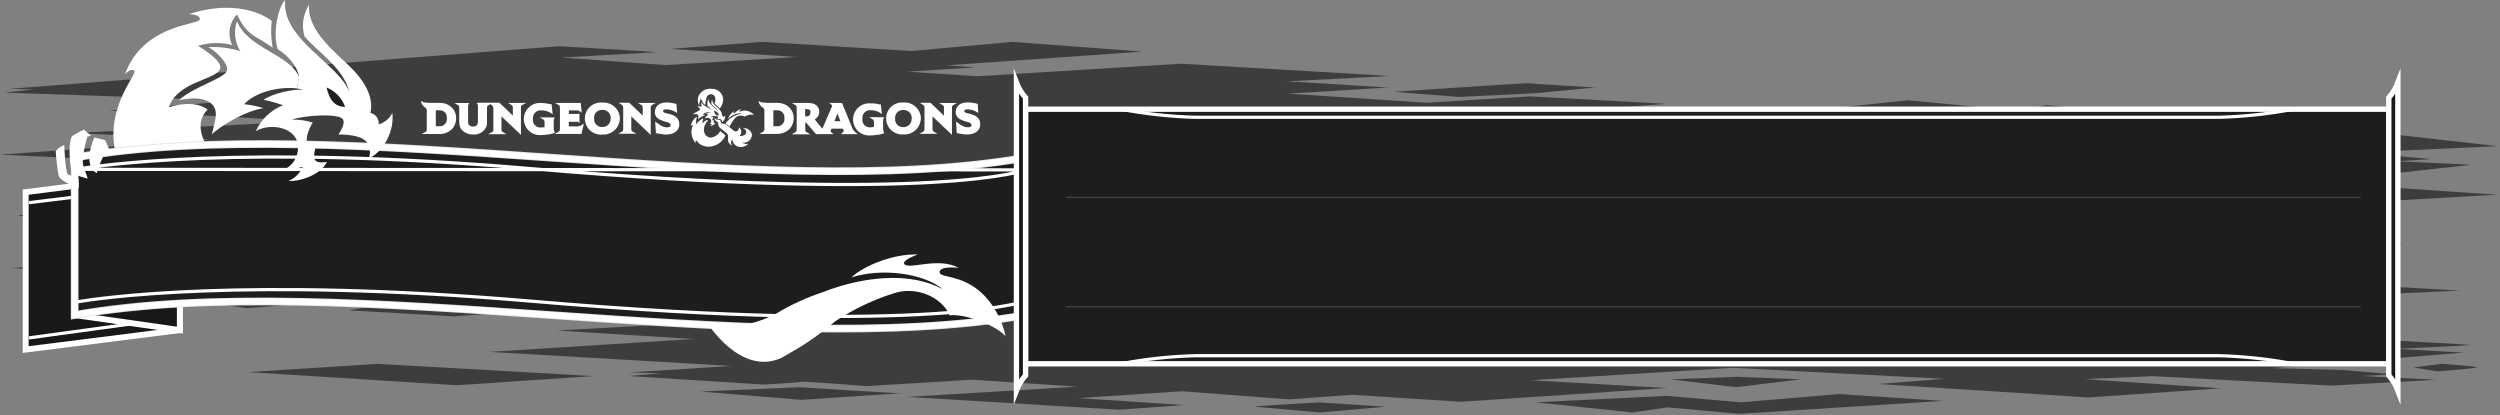 <svg width="584" height="97" viewBox="0 0 584 97" fill="none" xmlns="http://www.w3.org/2000/svg">
<rect x="0" y="0" width="584" height="97" fill="#808080" stroke="none"/>
<g id="Iformation dataless">
<g id="backing">
<path id="Vector" d="M2.17 20.75L130.6 10.79L153.6 12.17L131.24 13.44L155.42 15.2L186.1 13.31L156.6 11.42L178.05 9.78L212.9 11.92L236.43 9.78L266.85 12.05L221.22 15.26L227.75 15.74L211.95 16.74L228.37 17.81L275.88 14.88C275.88 14.88 324.96 17.75 324.6 17.75C324.24 17.75 300.7 19 300.7 19L324.3 20.45L300.83 21.87L333.24 24L357.39 22.52L389.14 24.25L332.65 28.57L372.3 31.72L404.68 25.42L430.94 29.58L442.51 27.58L423.92 25.69L445.76 23.42L470.85 25.82L478.26 24.56L505.17 27.21L528.83 27.96L583.31 34.14L550.54 35.65L567.97 37.16L559.84 37.67L577.26 38.49L540.26 42.58L583.26 45.48L543.34 47.75L556.08 49.83L532.23 52.35L546.01 54.35L561.35 56.87L545.49 57.12L533.27 58.12L546.01 61.27L494.46 63.27L574.6 67.89L535.53 69.66L523.96 72.11L547.03 75L513.1 76L527.01 77.83C527.01 77.83 577.65 80.48 577.2 80.6C576.75 80.72 559.78 81.48 559.78 81.48L575.51 82.37L530.85 86L547.49 86.44L552.56 86.88L559.32 87.45L551.71 87.83C551.91 87.83 569.14 88.71 569.14 88.71L544.6 90.08C544.6 90.08 503.2 87.87 502.81 87.87C502.42 87.87 487.01 88.56 487.01 88.56L518.8 90.71L487.86 92.85L438.86 89.7L454.13 88.5L404.93 85.92L357.6 88.82L389.32 90.64L341.22 93.86L315.93 92.22L301.18 93.29L276.08 91.4L251.98 93L276.49 94.63L261.28 95.71L212.01 92.71L251.6 90.33L227.1 88.69L202.45 90.2C202.45 90.2 187.69 89 187.04 89.2C186.39 89.4 178.4 89.83 178.4 89.83L146.74 87.83L154.54 87.2L147.07 87L170.79 85.49L114.37 82.2L162.02 79.2L130.1 77.2L154.1 75.88L146.6 75.33L165.14 74C165.14 74 147.72 70.92 146.81 71L105.86 73.9L81.48 72.49L106.31 68.08L57.69 72L39.36 69.34L54.76 65.34L2.76 62.63L29.15 60.49L5.75 59.67L35.98 54.5L4.12 50.37L32.73 45.71L60.35 44.71L19.27 43.71L40.85 42L51.51 38.53L0.16 36.13L49.11 32.53L17.11 31.08L72.11 28.31L25.51 25.79L55.74 23.52L1.07 21.63L7.79 20.89L2.17 20.75Z" fill="#3D3D3D"/>
<path id="Vector_2" d="M58.03 86.92L88.11 85C88.11 85 139.11 87.86 138.47 87.86C137.83 87.86 106.74 90 106.74 90L58.03 86.92Z" fill="#3D3D3D"/>
<path id="Vector_3" d="M163.69 91.46L186.69 90.46C186.69 90.46 211.05 91.98 210.79 91.89C210.53 91.8 187.21 93.41 187.21 93.41L163.69 91.46Z" fill="#3D3D3D"/>
<path id="Vector_4" d="M292.91 95C293.52 94.83 308.08 94 308.08 94L323.77 95L308.34 96.35L292.91 95Z" fill="#3D3D3D"/>
<path id="Vector_5" d="M358.7 93.98L389.21 92.47L406.71 93.98L429.68 92.05L453.78 93.65L406.24 96.67L389.55 95.16L381.32 96.34L358.7 93.98Z" fill="#3D3D3D"/>
<path id="Vector_6" d="M390.25 88.61L405.76 88.02L420.67 88.61L405.46 90.45L390.25 88.61Z" fill="#3D3D3D"/>
<path id="Vector_7" d="M563.76 85.83L570.44 84.99C570.44 84.99 578.84 85.58 578.58 85.83C578.32 86.08 569.4 86.76 569.4 86.76L563.76 85.83Z" fill="#3D3D3D"/>
<path id="Vector_8" d="M325.6 21.44C325.6 21.44 356.67 19.36 356.93 19.44C357.19 19.52 372.6 20.44 372.6 20.44L358.88 21.76L340.81 22.65L325.6 21.44Z" fill="#3D3D3D"/>
</g>
<path id="Vector_9" d="M63.47 4.91C63.243 6.983 63.317 9.078 63.69 11.13C63.69 11.13 61.61 9.66 59.34 8.41C57.995 7.496 56.893 6.267 56.13 4.83C55.65 4 55.36 3.38 55.36 3.38C54.467 4.312 53.882 5.495 53.683 6.77C53.485 8.046 53.682 9.351 54.25 10.51C51.616 9.844 48.851 9.907 46.25 10.69C55.57 16.59 50.62 17.07 45.25 19.53C39.88 21.99 39.49 25.05 39.49 25.05C45.91 23.05 48.49 25.62 48.49 25.62C45.04 28.82 48.12 33.81 48.12 33.81C51.48 40.03 59.8 42.68 67.24 43.81C71.842 44.469 76.496 44.69 81.14 44.47L64.14 49.57L48.9 53.24C48.9 53.24 33.77 51.67 28.22 39.29C22.67 26.91 32.37 17.19 31.39 16.52C30.41 15.85 29.29 17.27 29.17 17.41C33.39 5.73 46.1 5.86 46.61 4.62C47.12 3.38 44.1 3.3 44.1 3.3C57.01 -0.81 63.47 4.91 63.47 4.91Z" fill="white"/>
<path id="Vector_10" d="M175.64 68.65C175.592 68.799 175.58 68.957 175.604 69.112C175.628 69.266 175.689 69.413 175.78 69.54C176 69.85 181.29 77.32 188.18 77.32C189.756 77.317 191.308 76.929 192.7 76.19C193.3 75.82 193.87 75.45 194.37 75.11C197.384 73.228 200.21 71.062 202.81 68.64L175.64 68.65Z" fill="#181818"/>
<path id="Vector_11" d="M6 44.88V81.66L42.01 77.11V40.33L6 44.88Z" fill="#181818"/>
<path id="Vector_12" d="M6 44.88V81.66L42.01 77.11V40.33L6 44.88Z" stroke="white" stroke-width="1.38" stroke-miterlimit="10"/>
<path id="Vector_13" d="M6.78 78.93L42.01 74.1M6.78 47.34L42.01 43.01L6.78 47.34Z" stroke="white" stroke-width="0.75" stroke-miterlimit="10"/>
<path id="Vector_14" d="M42.01 40.33L17.44 36.82V73.6L42.01 77.11V40.33Z" fill="#181818"/>
<path id="Vector_15" d="M42.01 40.33L17.44 36.82V73.6L42.01 77.11V40.33Z" stroke="white" stroke-width="1.38" stroke-miterlimit="10"/>
<path id="Vector_16" d="M239.66 73.59C177.01 84.59 80.09 62.59 17.44 73.59V36.82C80.09 25.82 177.01 47.82 239.66 36.82V73.59Z" fill="#1D1D1D" stroke="#E2E2E2" stroke-width="1.8" stroke-miterlimit="10"/>
<path id="Vector_17" d="M239.66 73.59C177.01 84.59 80.09 62.59 17.44 73.59V36.82C80.09 25.82 177.01 47.82 239.66 36.82V73.59Z" stroke="white" stroke-width="1.38" stroke-miterlimit="10"/>
<path id="Vector_18" d="M240.63 70.04C240.63 70.04 219.83 78.54 124.3 70.37C56.74 64.6 23.01 69.66 17.84 70.54M239.66 39.68C239.66 39.68 219.5 47.57 124.01 39.39C56.53 33.62 22.84 38.68 17.63 39.56L239.66 39.68Z" stroke="white" stroke-width="0.75" stroke-miterlimit="10"/>
<path id="Vector_19" d="M558.01 25.51H239.56V84.98H558.01V25.51Z" fill="#1D1D1D"/>
<path id="Vector_20" d="M558.01 25.51H239.56V84.98H558.01V25.51Z" stroke="white" stroke-width="1.25" stroke-miterlimit="10"/>
<path id="Vector_21" d="M237.44 19.32V91.19C237.937 89.906 238.658 88.721 239.57 87.69V22.82C238.66 21.789 237.942 20.604 237.45 19.32" fill="#181818"/>
<path id="Vector_22" d="M237.44 19.32V91.19C237.937 89.906 238.658 88.721 239.57 87.69V22.82C238.656 21.79 237.935 20.605 237.44 19.32V19.32Z" stroke="white" stroke-width="1.25" stroke-miterlimit="10"/>
<path id="Vector_23" d="M560.14 19.32V91.19C559.648 89.906 558.93 88.721 558.02 87.69V22.82C558.936 21.792 559.657 20.606 560.15 19.32" fill="#231F20"/>
<path id="Vector_24" d="M560.14 19.32V91.19C559.648 89.906 558.93 88.721 558.02 87.69V22.82C558.932 21.791 559.65 20.605 560.14 19.32Z" fill="#181818" stroke="white" stroke-width="1.25" stroke-miterlimit="10"/>
<path id="Vector_25" d="M535.8 25.51C530.04 26.609 524.201 27.241 518.34 27.4H279.24C273.379 27.241 267.54 26.609 261.78 25.51M261.78 84.98C267.54 83.881 273.379 83.249 279.24 83.09H518.34C524.201 83.249 530.04 83.881 535.8 84.98H261.78Z" stroke="white" stroke-width="0.75" stroke-miterlimit="10"/>
<path id="Vector_26" d="M76.31 20.45C77.323 20.854 78.236 21.471 78.989 22.259C79.741 23.048 80.315 23.99 80.67 25.02C77.78 24.94 76.92 22.79 76.31 20.45Z" fill="#231F20"/>
<path id="Vector_27" d="M234.89 78.53C234.24 75.13 231.76 69.53 226.95 66.66C222.95 64.25 219.5 64.77 219.49 63.57C219.49 62.04 223.91 62.57 223.91 62.57C219.11 59.91 212.22 63.16 211.23 61.64C210.65 60.73 214.44 59.44 214.44 59.44C208.58 59.24 201.66 62.16 198.89 64.8C205.89 62.54 215.72 63.8 220.25 67.57C218.33 66.552 216.266 65.83 214.13 65.43C206.19 63.89 197.36 66.17 192.05 68.31C188.354 69.532 184.805 71.162 181.47 73.17C177.47 75.4 170.19 77.47 165.23 75.44C165.23 75.44 173 87.95 182.54 83.6C183.24 83.22 183.91 82.83 184.54 82.45C188.263 80.357 191.77 77.902 195.01 75.12C199.39 72.195 204.174 69.924 209.21 68.38C210.668 67.962 212.197 67.853 213.7 68.06C217.47 68.55 220.7 70.89 221.83 73.68C224.74 73.19 232.13 75.55 234.9 78.53" fill="white"/>
<path id="Vector_28" d="M69.59 33.65C68.79 29.47 62.82 28.76 59.75 30.65C61.002 27.874 63.287 25.697 66.12 24.58C64.636 24.049 63.115 23.628 61.57 23.32C63.57 21.86 68.38 20.77 70.84 20.97C70.358 20.837 69.867 20.74 69.37 20.68L69.84 17.96C69.57 15.69 67.44 13.08 64.9 11.51C63.64 8.03 64.9 1.69 66.61 0C65.73 9.19 79.01 14.77 81.63 21.49C80.17 15.75 74.01 11.97 71.13 8.49C70.771 7.255 70.68 5.957 70.865 4.684C71.049 3.411 71.505 2.192 72.2 1.11C71.7 7.19 78.37 12.19 81.91 15.73C86.09 19.87 87.2 23.47 86.52 26.37C87.117 26.5 87.644 26.845 88.002 27.339C88.36 27.834 88.523 28.443 88.46 29.05C89.148 28.852 89.788 28.512 90.337 28.052C90.886 27.592 91.334 27.023 91.65 26.38C92.19 30.95 89.27 35.66 86.13 37.01C86.381 36.386 86.47 35.709 86.389 35.041C86.309 34.373 86.062 33.737 85.67 33.19C84.33 31.52 80.38 31.38 79.04 31.43C79.04 31.43 80.76 29.13 80.14 27.93C79.39 26.43 71.64 26.85 68.14 27.93C69.808 27.9 71.469 28.139 73.06 28.64C72.49 29.41 70.97 32.64 71.96 33.64C72.8 34.51 73.96 33.22 74.14 33.05C74.03 33.37 72.86 36.64 73.67 37.47C74.48 38.3 76.38 37.79 76.38 37.79C75.13 40.58 70.57 42.39 67.38 42.29C68.877 41.636 70.078 40.449 70.75 38.96C69.517 39.35 68.215 39.472 66.93 39.32C67.882 38.737 68.639 37.883 69.104 36.868C69.569 35.852 69.72 34.722 69.54 33.62L69.59 33.65ZM80.62 24.99C80.265 23.96 79.691 23.018 78.939 22.229C78.186 21.441 77.273 20.823 76.26 20.42C76.87 22.76 77.72 24.91 80.62 24.99Z" fill="white"/>
<path id="Vector_29" d="M53.01 16.53C53.53 14.76 50.01 11.62 48.64 11.01C51.165 10.879 53.694 11.194 56.11 11.94C55.477 10.9 55.081 9.734 54.95 8.525C54.819 7.315 54.955 6.091 55.35 4.94C57.88 11.34 67.61 12.66 69.86 17.94L69.39 20.66C65.55 20.18 59.88 21.29 57.02 24.35C58.564 24.502 60.088 24.811 61.57 25.27C57.24 25.89 51.28 29.58 49.49 31.36C50.02 28.96 50.78 26.95 50.24 25.49C49.48 23.43 46.94 22.49 41.82 23.36C45.34 20.19 52.45 18.33 53.01 16.53Z" fill="white"/>
<path id="Vector_30" d="M24.55 32.73L25.55 34.9C24.16 35.13 22.6 40.44 22.6 40.44C19.05 38.44 22.04 32.12 22.04 32.12L24.55 32.73Z" fill="white"/>
<path id="Vector_31" d="M249.07 46.09H551.47" stroke="#4A4949" stroke-width="0.25"/>
<path id="Vector_32" d="M249.07 71.67H551.47" stroke="#4A4949" stroke-width="0.25"/>
<path id="Vector_33" d="M15.01 33.9C15.01 33.9 15.22 40.2 15.89 40.76L18.34 41.76L18.41 43.91C18.41 43.91 14.03 42.56 13.67 40.91C13.356 39.059 13.136 37.193 13.01 35.32C13.514 34.652 14.213 34.156 15.01 33.9Z" fill="white"/>
<path id="Vector_34" d="M16.82 31.82C17.694 31.2 18.641 30.689 19.64 30.3L21.26 31.69L20.42 31.93C20.42 31.93 18.87 36.84 19.5 38.87L20.5 41.71C20.5 41.71 17.19 41.07 16.68 39.85C16.68 39.85 15.62 34.33 16.8 31.85" fill="white"/>
<path id="DNDlogo" d="M175.64 31.6C175.617 31.865 175.539 32.123 175.409 32.355C175.28 32.588 175.102 32.79 174.888 32.949C174.675 33.108 174.43 33.219 174.17 33.276C173.91 33.334 173.641 33.335 173.38 33.28C173.58 33.438 173.815 33.547 174.065 33.598C174.315 33.648 174.574 33.639 174.82 33.57C174.528 33.885 174.157 34.117 173.746 34.24C173.334 34.363 172.897 34.373 172.48 34.27C172.097 34.166 171.756 33.945 171.503 33.639C171.251 33.333 171.099 32.956 171.07 32.56C170.973 32.653 170.896 32.765 170.844 32.889C170.791 33.013 170.764 33.146 170.764 33.28C170.764 33.414 170.791 33.547 170.844 33.671C170.896 33.795 170.973 33.907 171.07 34C170.814 33.922 170.584 33.774 170.408 33.572C170.231 33.371 170.114 33.124 170.07 32.86C169.99 32.27 170.33 31.61 169.7 31.08C169.32 30.76 168.75 30.3 168.38 30.02C167.61 29.43 167.9 29.02 167.73 28.69C167.56 28.36 167.27 28.32 167.08 28.1C166.993 28.001 166.939 27.878 166.925 27.748C166.911 27.617 166.937 27.485 167 27.37C166.991 27.496 167.028 27.621 167.106 27.721C167.184 27.821 167.296 27.888 167.42 27.91C167.7 28 167.94 27.91 168.19 28.06C168.44 28.21 168.34 28.67 168.55 28.82C168.76 28.97 169.22 28.82 169.63 29.09L171.34 30.46C171.449 30.587 171.6 30.671 171.765 30.698C171.93 30.724 172.1 30.692 172.243 30.606C172.387 30.519 172.495 30.385 172.55 30.227C172.604 30.069 172.601 29.896 172.54 29.74C172.711 29.837 172.857 29.974 172.965 30.139C173.072 30.304 173.139 30.492 173.158 30.688C173.178 30.884 173.15 31.082 173.077 31.265C173.005 31.448 172.889 31.611 172.74 31.74C173.3 31.86 174.32 31.62 174.32 30.83C174.299 30.618 174.211 30.419 174.069 30.261C173.927 30.102 173.738 29.994 173.53 29.95C173.784 29.911 174.043 29.924 174.292 29.989C174.541 30.054 174.774 30.169 174.976 30.327C175.178 30.486 175.346 30.684 175.469 30.91C175.592 31.135 175.667 31.384 175.69 31.64L175.64 31.6ZM163.55 25.64C163.62 25.38 163.07 24.92 162.87 24.83C163.25 24.799 163.633 24.837 164 24.94C163.9 24.787 163.834 24.613 163.808 24.432C163.782 24.25 163.797 24.065 163.85 23.89C164.26 24.89 165.73 25 166.09 25.79C166.034 25.587 165.937 25.398 165.805 25.234C165.672 25.071 165.507 24.936 165.32 24.84C165.231 24.552 165.203 24.248 165.238 23.949C165.272 23.649 165.368 23.36 165.52 23.1C165.43 24.48 167.46 25.26 167.88 26.26C167.63 25.41 166.69 24.86 166.24 24.35C166.181 24.166 166.161 23.972 166.184 23.781C166.206 23.589 166.27 23.405 166.37 23.24C166.32 24.16 167.37 24.88 167.9 25.39C168.43 25.9 168.73 26.53 168.64 26.97C168.73 26.989 168.81 27.04 168.865 27.114C168.92 27.187 168.947 27.278 168.94 27.37C169.043 27.336 169.138 27.281 169.219 27.209C169.3 27.137 169.365 27.049 169.41 26.95C169.451 27.267 169.399 27.588 169.26 27.876C169.122 28.163 168.903 28.404 168.63 28.57C168.666 28.475 168.677 28.373 168.661 28.273C168.645 28.173 168.603 28.079 168.54 28C168.33 27.75 167.74 27.75 167.54 27.76C167.54 27.76 167.79 27.41 167.69 27.23C167.59 27.05 166.4 27.1 165.88 27.29C166.133 27.275 166.386 27.302 166.63 27.37C166.54 27.49 166.33 27.99 166.49 28.13C166.65 28.27 166.81 28.03 166.81 28.03C166.81 28.03 166.63 28.57 166.76 28.7C166.89 28.83 167.17 28.7 167.17 28.7C167.027 28.92 166.832 29.1 166.601 29.224C166.37 29.348 166.112 29.412 165.85 29.41C166.07 29.305 166.244 29.124 166.34 28.9C166.153 28.962 165.956 28.986 165.76 28.97C165.902 28.879 166.013 28.747 166.079 28.592C166.145 28.437 166.163 28.265 166.13 28.1C165.99 27.48 165.13 27.4 164.64 27.7C164.811 27.278 165.142 26.94 165.56 26.76C165.339 26.683 165.111 26.627 164.88 26.59C165.28 26.34 165.739 26.202 166.21 26.19C165.845 26.114 165.466 26.126 165.106 26.225C164.746 26.324 164.415 26.507 164.14 26.76C164.373 26.777 164.604 26.814 164.83 26.87C164.165 27.056 163.555 27.399 163.05 27.87C163.145 27.587 163.173 27.285 163.13 26.99C163.01 26.68 162.62 26.55 161.85 26.71C162.37 26.21 163.43 25.9 163.5 25.62L163.55 25.64ZM167.94 26.95L167.87 26.72C167.804 26.543 167.7 26.382 167.565 26.249C167.43 26.116 167.268 26.014 167.09 25.95L166.76 25.83L166.86 26.15C166.94 26.43 167.09 26.95 167.7 26.95H167.94ZM144.8 27.67C144.789 28.19 144.673 28.702 144.458 29.175C144.244 29.649 143.936 30.074 143.553 30.426C143.17 30.777 142.72 31.047 142.229 31.22C141.739 31.392 141.219 31.464 140.7 31.43C140.181 31.477 139.659 31.415 139.165 31.248C138.672 31.081 138.219 30.814 137.835 30.463C137.45 30.111 137.143 29.684 136.933 29.207C136.723 28.731 136.615 28.216 136.615 27.695C136.615 27.174 136.723 26.659 136.933 26.183C137.143 25.706 137.45 25.279 137.835 24.927C138.219 24.576 138.672 24.309 139.165 24.142C139.659 23.976 140.181 23.913 140.7 23.96C141.216 23.923 141.735 23.991 142.224 24.16C142.713 24.328 143.164 24.593 143.549 24.939C143.933 25.286 144.244 25.706 144.462 26.175C144.681 26.644 144.802 27.153 144.82 27.67H144.8ZM142.66 27.67C142.683 27.402 142.647 27.131 142.554 26.878C142.462 26.625 142.315 26.396 142.125 26.205C141.934 26.015 141.705 25.868 141.452 25.776C141.199 25.683 140.928 25.647 140.66 25.67C140.4 25.658 140.141 25.703 139.9 25.801C139.658 25.899 139.442 26.049 139.264 26.239C139.086 26.429 138.952 26.655 138.87 26.902C138.788 27.149 138.761 27.411 138.79 27.67C138.763 27.933 138.794 28.199 138.881 28.449C138.967 28.699 139.107 28.927 139.291 29.118C139.475 29.308 139.698 29.456 139.945 29.552C140.191 29.647 140.456 29.687 140.72 29.67C140.981 29.676 141.24 29.628 141.481 29.529C141.722 29.429 141.94 29.281 142.12 29.093C142.301 28.904 142.44 28.681 142.53 28.436C142.619 28.191 142.657 27.93 142.64 27.67H142.66ZM106.55 27.67C106.553 28.493 106.278 29.293 105.77 29.94C105.538 30.217 105.265 30.456 104.96 30.65C104.212 31.133 103.329 31.364 102.44 31.31H98.52L98.69 31.21L99.4 30.81C99.61 30.68 99.7 30.56 99.7 30.11V25.9C99.7 25.44 99.57 25.31 99.39 25.18C99.122 25.016 98.889 24.8 98.707 24.544C98.525 24.288 98.397 23.997 98.33 23.69V23.58L98.43 23.64C98.641 23.767 98.871 23.861 99.11 23.92C99.828 24.026 100.555 24.063 101.28 24.03H102.78C103.421 24.03 104.054 24.178 104.63 24.46C105.218 24.752 105.711 25.205 106.053 25.766C106.394 26.327 106.57 26.973 106.56 27.63L106.55 27.67ZM104.38 27.63C104.415 27.387 104.395 27.14 104.322 26.906C104.249 26.672 104.124 26.458 103.957 26.279C103.791 26.099 103.586 25.96 103.358 25.87C103.13 25.78 102.884 25.742 102.64 25.76H101.8V29.49H102.64C102.883 29.507 103.128 29.47 103.355 29.381C103.582 29.291 103.786 29.153 103.953 28.974C104.12 28.796 104.245 28.583 104.318 28.351C104.392 28.118 104.413 27.872 104.38 27.63ZM156.38 26.63L156.08 26.56C155.37 26.4 154.9 26.27 154.9 25.97C154.897 25.927 154.904 25.885 154.919 25.845C154.935 25.805 154.959 25.769 154.99 25.74C155.205 25.589 155.468 25.521 155.73 25.55H155.96C156.753 25.642 157.512 25.927 158.17 26.38L158.01 24.25H157.87L157.53 24.16C157.081 24.062 156.627 23.989 156.17 23.94H155.73C154.06 23.94 153.09 24.7 152.98 26.09C152.956 26.433 153.028 26.776 153.187 27.082C153.345 27.387 153.585 27.642 153.88 27.82C154.492 28.129 155.136 28.37 155.8 28.54H155.93C156.29 28.65 156.71 28.87 156.65 29.29C156.65 29.51 156.54 29.74 155.85 29.74H155.52C154.916 29.64 154.351 29.373 153.89 28.97H153.83L153.45 28.69L153.06 28.41L153.22 31.12H153.36L153.7 31.2C153.95 31.2 154.78 31.39 155.2 31.42H155.61C157.44 31.42 158.61 30.54 158.68 29.18C158.75 27.82 157.94 27.02 156.38 26.64V26.63ZM134.57 29.52H132.87V28.46H134.46C134.649 28.427 134.841 28.427 135.03 28.46C135.13 28.512 135.216 28.588 135.28 28.68L135.36 28.79V26.52H135.3C135.24 26.556 135.176 26.586 135.11 26.61C134.956 26.647 134.794 26.647 134.64 26.61H132.88V25.79H134.65C134.793 25.771 134.938 25.78 135.077 25.818C135.216 25.856 135.347 25.921 135.46 26.01L135.89 26.33L135.66 24.04H129.66L129.82 24.13C129.82 24.13 130.24 24.37 130.48 24.53C130.72 24.69 130.8 24.78 130.8 25.25V30.08C130.8 30.56 130.72 30.64 130.49 30.78C130.26 30.92 129.79 31.18 129.78 31.18L129.61 31.28H135.83L136.39 28.86C136.39 28.86 135.89 29.21 135.74 29.3C135.384 29.488 134.98 29.565 134.58 29.52H134.57ZM122.92 24.04H118.67L118.83 24.13L119.49 24.53C119.72 24.68 119.8 24.78 119.8 25.25V27L116.67 24H111.74C111.631 24.004 111.524 24.035 111.43 24.09H111.38V24.14L111.56 24.38C111.619 24.476 111.647 24.588 111.64 24.7V28.39C111.64 29.17 111.27 29.56 110.51 29.56C110.349 29.579 110.185 29.561 110.032 29.506C109.879 29.451 109.741 29.361 109.629 29.244C109.516 29.127 109.433 28.985 109.384 28.83C109.336 28.675 109.324 28.51 109.35 28.35V24.76C109.348 24.648 109.375 24.538 109.43 24.44L109.61 24.2V24.15C109.516 24.095 109.409 24.064 109.3 24.06H106.15L106.31 24.15L106.97 24.55C107.2 24.7 107.28 24.8 107.28 25.27V28.27C107.261 28.791 107.343 29.31 107.52 29.8C107.647 30.07 107.828 30.311 108.05 30.51C108.381 30.82 108.771 31.061 109.197 31.217C109.624 31.374 110.077 31.443 110.53 31.42C111.138 31.473 111.749 31.343 112.283 31.048C112.818 30.752 113.252 30.304 113.53 29.76C113.712 29.303 113.791 28.811 113.76 28.32V25.32C113.76 24.85 113.84 24.75 114.07 24.6L114.52 24.33C114.65 24.41 114.81 24.51 114.93 24.6C115.05 24.69 115.25 24.91 115.25 25.38V30.15C115.25 30.62 115.16 30.72 114.94 30.85L114.23 31.25L114.06 31.35H118.32L118.15 31.25C118.15 31.25 117.67 30.99 117.45 30.85C117.23 30.71 117.14 30.61 117.14 30.15V27.19L121.69 31.5V25.25C121.69 24.78 121.77 24.69 122.01 24.53C122.25 24.37 122.72 24.13 122.73 24.13L122.92 24.04ZM153.29 24.04H149.01L149.17 24.13C149.17 24.13 149.58 24.37 149.82 24.53C150.06 24.69 150.14 24.78 150.14 25.25V27L147 24H144.51L144.66 24.09C144.66 24.09 145.04 24.33 145.26 24.49C145.48 24.65 145.58 24.8 145.58 25.27V30.04C145.58 30.51 145.5 30.61 145.28 30.74L144.57 31.14L144.4 31.24H148.66L148.49 31.14C148.49 31.14 148.01 30.88 147.78 30.74C147.55 30.6 147.47 30.5 147.47 30.04V27.19L152.01 31.51V25.25C152.01 24.78 152.09 24.69 152.32 24.53C152.55 24.37 153.03 24.13 153.04 24.13L153.29 24.04ZM129.62 30.86C129.62 30.86 129.51 30.71 129.45 30.61C129.39 30.51 129.35 30.45 129.35 30.16V28.19C129.35 27.9 129.35 27.84 129.44 27.75L129.61 27.51H129.56C129.464 27.458 129.359 27.427 129.25 27.42H126.06L126.22 27.51L126.9 27.91C127.11 28.04 127.21 28.18 127.21 28.61V29.68C126.96 29.752 126.7 29.785 126.44 29.78C126.172 29.812 125.901 29.782 125.646 29.692C125.392 29.602 125.162 29.455 124.974 29.261C124.786 29.067 124.646 28.833 124.563 28.576C124.481 28.319 124.46 28.047 124.5 27.78C124.468 27.51 124.497 27.235 124.587 26.978C124.676 26.721 124.822 26.487 125.015 26.295C125.207 26.102 125.441 25.956 125.698 25.867C125.955 25.777 126.23 25.748 126.5 25.78C127.445 25.779 128.362 26.1 129.1 26.69V26.59L128.87 24.5V24.34H128.71H128.56C128.126 24.232 127.685 24.155 127.24 24.11C127.022 24.076 126.801 24.059 126.58 24.06H126.46C125.94 24.013 125.416 24.076 124.921 24.243C124.427 24.41 123.972 24.678 123.587 25.03C123.202 25.383 122.894 25.811 122.684 26.289C122.473 26.767 122.364 27.283 122.364 27.805C122.364 28.327 122.473 28.843 122.684 29.321C122.894 29.799 123.202 30.227 123.587 30.58C123.972 30.932 124.427 31.2 124.921 31.367C125.416 31.534 125.94 31.597 126.46 31.55C127.034 31.539 127.605 31.482 128.17 31.38H128.39C128.67 31.31 128.96 31.24 129.25 31.15L129.61 31.04L129.62 30.86ZM185.41 27.64C185.413 28.463 185.138 29.263 184.63 29.91C184.398 30.187 184.125 30.427 183.82 30.62C183.069 31.104 182.182 31.335 181.29 31.28H177.38L177.54 31.18L178.25 30.78C178.47 30.65 178.56 30.53 178.56 30.08V25.9C178.56 25.44 178.43 25.31 178.24 25.18C177.973 25.015 177.743 24.799 177.563 24.542C177.382 24.286 177.255 23.996 177.19 23.69V23.58L177.28 23.64C177.497 23.763 177.729 23.858 177.97 23.92C178.688 24.026 179.415 24.063 180.14 24.03H181.64C182.278 24.029 182.908 24.176 183.48 24.46C184.071 24.75 184.567 25.202 184.91 25.763C185.254 26.325 185.431 26.972 185.42 27.63L185.41 27.64ZM183.24 27.63C183.275 27.387 183.255 27.14 183.182 26.906C183.109 26.672 182.984 26.458 182.817 26.279C182.651 26.099 182.446 25.96 182.218 25.87C181.99 25.78 181.744 25.742 181.5 25.76H180.66V29.49H181.5C181.743 29.507 181.988 29.47 182.215 29.381C182.442 29.291 182.646 29.153 182.813 28.974C182.98 28.796 183.105 28.583 183.178 28.351C183.252 28.118 183.273 27.872 183.24 27.63ZM226.73 26.63L226.43 26.56C225.72 26.4 225.25 26.27 225.25 25.97C225.246 25.926 225.253 25.882 225.27 25.842C225.288 25.802 225.315 25.767 225.35 25.74C225.559 25.584 225.821 25.516 226.08 25.55H226.32C227.11 25.644 227.865 25.929 228.52 26.38L228.4 24.24H228.25L227.91 24.15C227.458 24.052 227 23.978 226.54 23.93H226.01C224.34 23.93 223.36 24.69 223.26 26.08C223.236 26.423 223.308 26.766 223.467 27.072C223.625 27.377 223.865 27.632 224.16 27.81C224.769 28.119 225.409 28.36 226.07 28.53H226.2C226.57 28.64 226.99 28.86 226.93 29.28C226.93 29.5 226.81 29.73 226.13 29.73H225.8C225.193 29.63 224.625 29.363 224.16 28.96H224.1L223.73 28.68L223.34 28.4L223.49 31.11H223.64L224.01 31.19C224.26 31.19 225.09 31.38 225.51 31.41H225.92C227.74 31.41 228.92 30.53 228.98 29.17C229.04 27.81 228.24 27.01 226.68 26.63H226.73ZM215.11 27.63C215.102 28.151 214.987 28.665 214.774 29.14C214.561 29.616 214.253 30.043 213.87 30.395C213.486 30.748 213.035 31.019 212.543 31.192C212.052 31.364 211.53 31.435 211.01 31.4C210.497 31.438 209.982 31.369 209.497 31.199C209.012 31.028 208.567 30.759 208.191 30.41C207.814 30.059 207.514 29.636 207.308 29.164C207.103 28.693 206.997 28.184 206.997 27.67C206.997 27.156 207.103 26.647 207.308 26.176C207.514 25.704 207.814 25.28 208.191 24.93C208.567 24.581 209.012 24.312 209.497 24.141C209.982 23.971 210.497 23.902 211.01 23.94C211.527 23.902 212.045 23.969 212.536 24.137C213.026 24.304 213.477 24.57 213.861 24.916C214.246 25.263 214.557 25.683 214.775 26.153C214.993 26.623 215.114 27.132 215.13 27.65L215.11 27.63ZM212.98 27.65C212.997 27.385 212.956 27.12 212.861 26.872C212.766 26.625 212.618 26.401 212.428 26.215C212.238 26.03 212.01 25.888 211.761 25.799C211.511 25.71 211.244 25.676 210.98 25.7C210.719 25.687 210.459 25.73 210.216 25.828C209.974 25.925 209.756 26.075 209.577 26.265C209.398 26.455 209.263 26.682 209.181 26.93C209.098 27.178 209.071 27.441 209.1 27.7C209.075 27.964 209.107 28.23 209.195 28.48C209.283 28.73 209.424 28.958 209.608 29.148C209.793 29.338 210.016 29.486 210.263 29.581C210.511 29.677 210.776 29.717 211.04 29.7C211.301 29.706 211.56 29.658 211.801 29.558C212.042 29.459 212.26 29.311 212.44 29.122C212.621 28.934 212.76 28.711 212.85 28.466C212.939 28.221 212.977 27.96 212.96 27.7L212.98 27.65ZM199.73 30.85L200.37 31.33H196.45L196.93 30.87C197.003 30.814 197.054 30.734 197.072 30.644C197.09 30.554 197.075 30.46 197.03 30.38C197.03 30.38 196.96 30.21 196.91 30.06H194.21C194.21 30.2 194.12 30.32 194.09 30.38C193.98 30.64 194 30.72 194.15 30.86C194.3 31 194.73 31.33 194.73 31.33H190.62L188.73 29.13C188.599 28.928 188.425 28.757 188.22 28.63H188.11V30.18C188.11 30.63 188.2 30.72 188.42 30.88C188.706 31.065 189.003 31.232 189.31 31.38H184.93C184.93 31.38 185.6 31.02 185.8 30.88C186 30.74 186.11 30.64 186.11 30.18V25.26C186.11 24.81 186.01 24.67 185.8 24.54L185.14 24.14L184.98 24.05H188.55C189.001 24.029 189.453 24.076 189.89 24.19C190.32 24.292 190.702 24.539 190.973 24.888C191.244 25.237 191.387 25.668 191.38 26.11C191.387 26.527 191.257 26.934 191.01 27.27C190.832 27.528 190.595 27.74 190.32 27.89C191.11 28.89 191.73 29.66 192.11 30.06L194.38 24.78C194.38 24.78 194.38 24.71 194.38 24.68C194.38 24.65 194.38 24.6 194.27 24.5L193.74 24.04H196.69L199.17 30.1C199.212 30.199 199.266 30.293 199.33 30.38C199.443 30.545 199.585 30.687 199.75 30.8L199.73 30.85ZM189.33 26.1C189.33 25.73 189.08 25.48 188.33 25.48H188.08V27.19H188.32C188.8 27.19 189.32 27.09 189.32 26.12L189.33 26.1ZM196.32 28.31L195.64 26.53L194.91 28.31H196.32ZM223.63 24.06H219.38L219.54 24.15L220.2 24.55C220.43 24.7 220.51 24.8 220.51 25.27V27.02L217.38 24.02H214.88L215.03 24.11C215.03 24.11 215.42 24.35 215.64 24.51C215.86 24.67 215.96 24.82 215.96 25.29V30.06C215.96 30.53 215.87 30.63 215.65 30.76L214.94 31.16L214.77 31.26H219.01L218.84 31.16C218.84 31.16 218.36 30.9 218.14 30.76C217.92 30.62 217.83 30.52 217.83 30.06V27.19L222.38 31.5V25.25C222.38 24.78 222.46 24.69 222.7 24.53C222.94 24.37 223.41 24.13 223.42 24.13L223.63 24.06ZM206.4 30.57C206.312 30.434 206.277 30.27 206.3 30.11V28.19C206.3 27.89 206.3 27.84 206.39 27.75C206.48 27.66 206.56 27.51 206.56 27.51V27.46C206.461 27.418 206.357 27.388 206.25 27.37H203.01L203.17 27.47L203.85 27.87C204.06 28 204.16 28.14 204.16 28.57V29.63C203.911 29.71 203.651 29.747 203.39 29.74C203.123 29.773 202.851 29.743 202.597 29.653C202.343 29.563 202.114 29.415 201.926 29.221C201.739 29.027 201.6 28.793 201.519 28.535C201.438 28.279 201.418 28.006 201.46 27.74C201.427 27.474 201.455 27.204 201.54 26.95C201.626 26.696 201.768 26.464 201.955 26.272C202.142 26.08 202.37 25.933 202.622 25.84C202.874 25.748 203.143 25.714 203.41 25.74C204.354 25.735 205.271 26.052 206.01 26.64L205.78 24.54V24.39H205.63H205.47C205.035 24.284 204.594 24.204 204.15 24.15C203.93 24.133 203.71 24.133 203.49 24.15H203.37C202.85 24.103 202.326 24.166 201.831 24.333C201.337 24.5 200.882 24.768 200.497 25.12C200.112 25.473 199.804 25.901 199.594 26.379C199.383 26.857 199.274 27.373 199.274 27.895C199.274 28.417 199.383 28.933 199.594 29.411C199.804 29.889 200.112 30.317 200.497 30.67C200.882 31.022 201.337 31.29 201.831 31.457C202.326 31.624 202.85 31.687 203.37 31.64C203.944 31.625 204.516 31.565 205.08 31.46H205.3H205.35C205.63 31.4 205.92 31.33 206.21 31.24L206.57 31.13V31.07C206.57 31.07 206.46 30.93 206.4 30.83V30.57ZM173.17 26.56C172.424 26.674 171.709 26.94 171.069 27.341C170.43 27.741 169.879 28.269 169.45 28.89C169.591 28.932 169.723 29 169.84 29.09C169.99 29.2 170.21 29.38 170.44 29.57C170.768 28.843 171.203 28.169 171.73 27.57C172.002 27.268 172.37 27.071 172.771 27.01C173.172 26.95 173.582 27.031 173.93 27.24C174.601 26.842 175.39 26.693 176.16 26.82C175.6 26.221 174.829 25.863 174.01 25.82C173.25 25.82 172.82 26.18 172.71 26.02C172.6 25.86 173.22 25.5 173.22 25.5C172.32 25.5 171.67 26.56 171.4 26.43C171.13 26.3 171.64 25.86 171.64 25.86C170.875 26.315 170.292 27.022 169.99 27.86C170.384 27.406 170.873 27.046 171.423 26.804C171.973 26.561 172.569 26.444 173.17 26.46V26.56ZM168.26 30.6C168.042 31.008 167.733 31.36 167.357 31.629C166.98 31.898 166.547 32.076 166.09 32.15C164.46 32.15 163.65 29.93 165.46 28.1C165.245 28.043 165.017 28.068 164.82 28.17L164.02 28.84L164.25 27.75C164.246 27.713 164.246 27.677 164.25 27.64C163.908 27.804 163.592 28.017 163.31 28.27L162.58 29.04L162.65 27.96L162.7 27.72C162.744 27.574 162.764 27.422 162.76 27.27H162.71C162.346 27.526 162.039 27.853 161.805 28.231C161.571 28.609 161.416 29.03 161.35 29.47C161.436 29.346 161.549 29.244 161.68 29.17C161.78 29.17 161.87 29.17 161.77 29.47C161.506 30.155 161.443 30.902 161.59 31.622C161.737 32.341 162.088 33.004 162.6 33.53C162.6 33.53 162.41 33.06 162.52 32.91C162.63 32.76 162.65 32.84 162.76 32.91C162.87 32.98 162.91 33.1 162.99 33.2C163.132 33.362 163.289 33.509 163.46 33.64C164.066 34.049 164.779 34.271 165.51 34.28C166.353 34.267 167.173 34.01 167.874 33.542C168.575 33.074 169.125 32.413 169.46 31.64L169.37 31.53C169.04 31.25 168.57 30.87 168.21 30.6H168.26ZM163.35 24.6C163.32 24.368 163.34 24.133 163.41 23.91L163.72 22.96L164.12 23.88C164.267 24.154 164.494 24.377 164.77 24.52C164.736 24.085 164.812 23.648 164.99 23.25C164.973 23.096 164.989 22.94 165.035 22.792C165.081 22.644 165.157 22.508 165.258 22.39C165.36 22.273 165.484 22.178 165.624 22.111C165.763 22.044 165.915 22.006 166.07 22C167.07 22 167.39 23.22 166.91 24.1C167.166 24.428 167.458 24.726 167.78 24.99L168.08 25.26L168.15 25.34C168.604 24.765 168.879 24.07 168.94 23.34C168.943 22.991 168.875 22.644 168.74 22.322C168.604 22 168.404 21.708 168.153 21.466C167.901 21.223 167.602 21.035 167.275 20.912C166.948 20.789 166.599 20.734 166.25 20.75C165.796 20.699 165.337 20.749 164.905 20.895C164.473 21.042 164.078 21.283 163.75 21.6C163.474 21.869 163.264 22.2 163.138 22.564C163.011 22.928 162.971 23.317 163.02 23.7C163.045 24.04 163.158 24.368 163.35 24.65" fill="white"/>
</g>
</svg>
